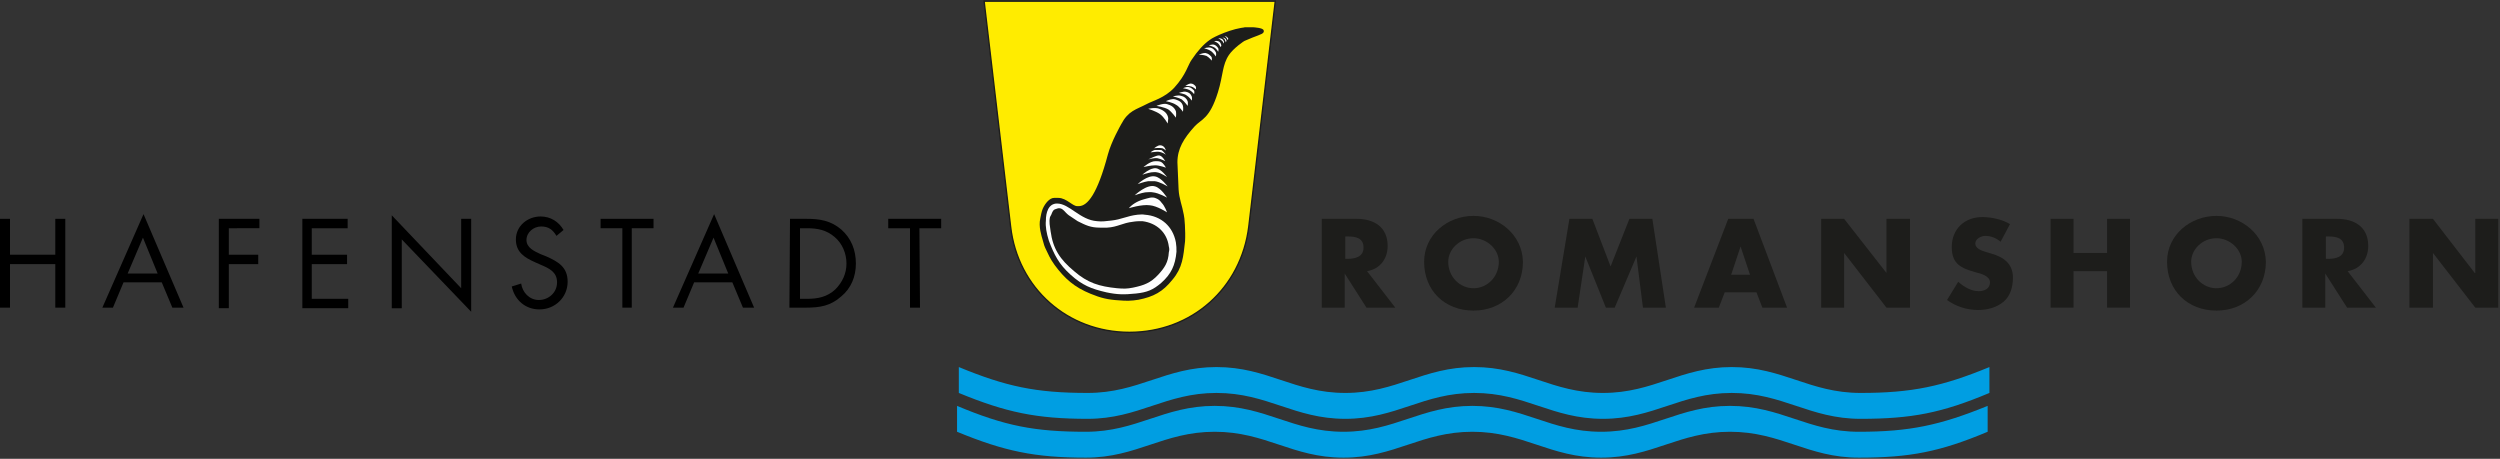 <svg enable-background="new 0 0 425 78" height="78" viewBox="0 0 425 78" width="425" xmlns="http://www.w3.org/2000/svg"><rect x="0" y="0" width="425" height="78" fill="#333333" stroke="none"/><g fill="#1d1d1b"><path d="m293.8 37.2-5.8 15.1h4.2l1-2.6h5.4l1 2.6h4.2l-5.7-15.1zm.5 9.5 1.6-4.8 1.6 4.8z"/><path d="m277 37.2-3.2 8.1-3.1-8.1h-3.9l-2.5 15.1h3.9l1.3-8.7 3.5 8.7h1.5l3.7-8.7 1.1 8.7h3.9l-2.3-15.1z"/><path d="m235.9 41.8c0-3.2-2.3-4.6-5.3-4.6h-5.9v15.1h3.9v-5.8l3.7 5.8h4.9l-4.8-6.2c2.3-.4 3.5-2.2 3.5-4.3zm-6.8 2.2h-.4v-3.8h.4c1.3 0 2.7.2 2.7 1.9 0 1.6-1.5 1.9-2.7 1.9z"/><path d="m250.5 36.7c-4.4 0-8.4 3.2-8.4 7.8 0 4.9 3.5 8.3 8.4 8.3 4.8 0 8.4-3.4 8.4-8.3-.1-4.6-4.1-7.8-8.4-7.8zm0 12.3c-2.3 0-4.3-1.9-4.3-4.5 0-2.1 1.9-4 4.3-4 2.3 0 4.3 1.9 4.3 4 0 2.6-2 4.5-4.3 4.5z"/><path d="m402.6 41.8c0-3.2-2.3-4.6-5.3-4.6h-5.9v15.1h3.9v-5.8l3.7 5.8h4.9l-4.8-6.2c2.3-.4 3.5-2.2 3.5-4.3zm-6.8 2.2h-.4v-3.8h.4c1.3 0 2.7.2 2.7 1.9 0 1.6-1.4 1.9-2.7 1.9z"/><path d="m376.8 36.7c-4.4 0-8.4 3.2-8.4 7.8 0 4.9 3.5 8.3 8.4 8.3 4.8 0 8.4-3.4 8.4-8.3-.1-4.6-4.1-7.8-8.4-7.8zm0 12.3c-2.3 0-4.3-1.9-4.3-4.5 0-2.1 1.9-4 4.3-4 2.3 0 4.3 1.9 4.3 4 0 2.6-2 4.5-4.3 4.5z"/><path d="m420.8 37.2v9.2h-.1l-7.1-9.2h-4v15.1h4v-9.3l7.2 9.3h3.9v-15.1z"/><path d="m358.2 43h-5.7v-5.8h-3.9v15.1h3.9v-6.2h5.7v6.2h3.9v-15.1h-3.9z"/><path d="m338.5 43.1-1-.3c-.7-.2-1.7-.6-1.7-1.4s1-1.3 1.7-1.3c1 0 1.9.4 2.6 1l1.6-3c-1.3-.8-3.2-1.2-4.7-1.2-3 0-5.2 2-5.2 5.1 0 2.9 1.6 3.6 4.1 4.3.8.2 2.4.6 2.4 1.7s-1 1.5-1.9 1.5c-1.3 0-2.5-.7-3.5-1.6l-1.9 3.1c1.5 1.1 3.4 1.7 5.3 1.7 1.5 0 3.1-.4 4.3-1.4s1.6-2.6 1.6-4.1c0-2.4-1.6-3.5-3.7-4.1z"/><path d="m320.7 46.4-7.2-9.2h-3.9v15.1h3.9v-9.3l7.2 9.3h4v-15.1h-4z"/></g><path d="m316 73.4c-8.7 0-13.2-4.4-21.9-4.4s-13.2 4.4-21.9 4.4-13.2-4.4-21.9-4.4-13.2 4.4-21.9 4.4-13.2-4.4-21.9-4.4-13.2 4.4-21.9 4.4-13.8-1-21.9-4.4v4.4c8 3.3 13.2 4.4 21.9 4.4s13.2-4.4 21.9-4.4 13.2 4.4 21.9 4.4 13.2-4.4 21.9-4.4 13.2 4.4 21.9 4.4 13.2-4.4 21.9-4.4 13.2 4.4 21.9 4.4 13.8-1 21.9-4.4v-4.4c-8.1 3.3-13.3 4.4-21.9 4.4z" fill="#009ee2"/><path d="m163 62.4v4.4c8 3.3 13.2 4.4 21.9 4.4s13.2-4.4 21.9-4.4 13.2 4.4 21.9 4.4 13.2-4.4 21.9-4.4 13.2 4.4 21.9 4.4 13.2-4.4 21.9-4.4 13.2 4.4 21.9 4.4 13.8-1 21.9-4.4v-4.4c-8 3.3-13.2 4.4-21.9 4.4s-13.2-4.4-21.9-4.4-13.2 4.4-21.9 4.4-13.2-4.4-21.9-4.4-13.2 4.4-21.9 4.4-13.2-4.4-21.9-4.4-13.2 4.4-21.9 4.4c-8.8 0-13.9-1.1-21.9-4.4" fill="#009ee2"/><path d="m192 56.5c10.6 0 19-7.5 20.3-18l4.5-38.3h-49.5l4.5 38.3c1.2 10.5 9.7 18 20.2 18" fill="#ffec00"/><path d="m192 56.5c10.6 0 19-7.5 20.3-18l4.5-38.3h-49.5l4.5 38.3c1.2 10.5 9.7 18 20.2 18z" fill="none" stroke="#1d1d1b" stroke-width=".237"/><path d="m211.9 4.9h1.2s1.5.1 1.5.4-1.1.5-3.1 1.4c-.1 0-2 1.3-2.8 2.5-1.2 1.8-1 3.5-1.9 6.4-1.4 4.5-2.7 4.4-3.9 5.7-1.9 2.1-3 3.9-3 6.3l.2 4.6c.1 1.7.6 2.7.9 4.4.1.3.3 2.7.2 4.4-.3 2.6-.4 4.4-2.1 6.4-1.6 2-3.1 2.8-5.6 3.3-1.2.2-2.1.2-3.2.1-1.9-.1-3.1-.4-4.8-1.1-2.7-1.1-4.3-2.5-6-4.8-.8-1.1-1.1-1.9-1.4-2.5s-.4-.9-.6-1.7c-.2-.7-.7-2.2-.4-3.5.1-.5.2-1.1.4-1.6.4-.9 1.1-1.7 1.7-1.7h.7c1.3 0 2.3 1.4 3.2 1.4h.4c1.6-.1 3.3-2.2 5.1-9 .6-2.2 2.1-4.8 2.2-5 1.2-2.3 2.4-2.4 4.3-3.4.9-.5 3-1 4.7-2.8 2.1-2.3 2.4-4 3-4.8 1-1.5 2-2.6 3-3.3.6-.5 3.9-2 6.1-2.1" fill="#1d1d1b"/><path d="m211.9 4.9h1.2s1.5.1 1.5.4-1.1.5-3.1 1.4c-.1 0-2 1.3-2.8 2.5-1.2 1.8-1 3.5-1.9 6.4-1.4 4.5-2.7 4.4-3.9 5.7-1.9 2.1-3 3.9-3 6.3l.2 4.6c.1 1.7.6 2.7.9 4.4.1.3.3 2.7.2 4.4-.3 2.6-.4 4.4-2.1 6.4-1.6 2-3.1 2.8-5.6 3.3-1.2.2-2.1.2-3.2.1-1.9-.1-3.1-.4-4.8-1.1-2.7-1.1-4.3-2.5-6-4.8-.8-1.1-1.1-1.9-1.4-2.5s-.4-.9-.6-1.7c-.2-.7-.7-2.2-.4-3.5.1-.5.2-1.1.4-1.6.4-.9 1.1-1.7 1.7-1.7h.7c1.3 0 2.3 1.4 3.2 1.4h.4c1.6-.1 3.3-2.2 5.1-9 .6-2.2 2.1-4.8 2.2-5 1.2-2.3 2.4-2.4 4.3-3.4.9-.5 3-1 4.7-2.8 2.1-2.3 2.4-4 3-4.8 1-1.5 2-2.6 3-3.3.6-.5 3.9-2 6.1-2.1z" fill="none" stroke="#1d1d1b" stroke-width=".522"/><path d="m197.1 18.5c.8.3 1.4.8 1.5 1.6 0 .4-.1.9-.1.9s-.6-1.1-1.3-1.6-2-.9-2-.9 1.2-.3 1.9 0m.1 6.2c.3 0 .5.1.7.3s.3.6.3.6-.3-.3-.6-.4c-.5-.1-1.4 0-1.4 0s.6-.5 1-.5m.2.8c.3.1.8.8.8.8s-.8-.6-1.6-.5l-1 .1s.3-.3.7-.4zm-.8 1c.3-.1.5-.1.7 0 .4.2.8.9.8.9s-.8-.4-1.3-.5c-.6-.1-1.6.2-1.6.2s.8-.4 1.4-.6m-.2.9c.4 0 .6 0 .9.1.5.2.9 1 .9 1s-1.1-.4-1.8-.4c-.8 0-2 .3-2 .3s1.1-1 2-1m.1 1.2c.9.1 1.9 1.5 1.9 1.5s-1-.7-1.7-.8c-.4-.1-.6 0-1 0-.6.1-1.5.4-1.5.4s1.3-1.2 2.3-1.1" fill="#fefefe"/><path d="m196.4 30c1 .2 2.1 1.7 2.1 1.7s-1.3-.8-2.2-.9c-.4 0-.7 0-1.1 0-.7.1-1.8.5-1.8.5s1.7-1.6 3-1.3" fill="#fefefe"/><path d="m196.4 31.7c1 .3 2 1.9 2 1.9s-1.4-.8-2.4-.9c-.5-.1-.8 0-1.3 0-.7.1-1.8.5-1.8.5s2.1-2 3.5-1.5m-16.7 2.9c2.1 0 3.9 2.8 6.8 3 .9.1 1.4 0 2.4-.1 1.8-.2 2.7-.8 4.5-1 .5 0 .7-.1 1.2 0 2.8.2 4.8 2 5.3 4.7.1.6.1 1 .1 1.6-.2 2.3-.9 3.8-2.6 5.3-1.4 1.2-2.4 1.6-4.3 1.8-2 .2-3.1.2-5-.2-2.6-.6-4.1-1.2-6.1-3s-2.8-3.4-3.7-5.8c-.4-1.3-.6-2.4-.5-3.4 0-1.3.4-2.9 1.9-2.9m14.7-.7c.8-.2 1.4-.5 2.1-.2.5.2.7.4 1 .8.5.5.9 1.6.9 1.6s-1.7-1.1-2.9-1.2c-1.4-.2-3.6.5-3.6.5.5-.6 1.4-1.2 2.5-1.5" fill="#fefefe"/><path d="m179.3 35.6c.2-.1.4-.1.6-.2.8-.1 1.1.7 1.8 1.2.6.4.9.6 1.5 1 1.4.7 2.2 1.1 3.8 1.1h1.2c1.8-.1 2.6-.8 4.4-1 .6-.1 1-.1 1.6-.1 2.4.3 4.2 1.9 4.5 4.3.1.4.1.6 0 1-.1 1.7-.7 2.6-1.8 3.8-1.3 1.4-2.4 1.8-4.3 2.2-1 .2-1.6.2-2.7.1-3-.3-5-.9-7.3-2.9-2.4-2-3.6-3.8-4-6.8-.1-.9-.3-1.5-.1-2.4.4-.6.3-1 .8-1.3" fill="#1d1d1b"/><path d="m198.4 17.7c.7.2 1.2.5 1.5 1.2.1.4 0 1.1 0 1.1s-.7-1-1.3-1.4c-.7-.4-2-.6-2-.6s1.2-.5 1.8-.3m1.4-.8c.6.2 1.1.4 1.3 1.1.1.4 0 1 0 1s-.6-.9-1.2-1.2c-.6-.4-1.7-.6-1.7-.6s1-.5 1.6-.3" fill="#fefefe"/><path d="m200.8 16.3c.5.1.9.4 1.1.9.1.3 0 .8 0 .8s-.5-.7-1-1.1c-.5-.3-1.5-.5-1.5-.5s.9-.3 1.4-.1m.8-.7c.5.1.8.3 1 .8.1.3 0 .7 0 .7s-.4-.6-.9-.9c-.4-.3-1.3-.4-1.3-.4s.8-.3 1.2-.2m.5-.8c.4.1.6.3.9.6.1.2 0 .6 0 .6s-.4-.5-.8-.7-1.1-.3-1.1-.3.6-.3 1-.2m.3-.6c.4 0 .6.2.8.4s.1.6.1.6-.4-.4-.8-.5-1-.1-1-.1.6-.4.9-.4m3.4-6.1c.4.1.7.4.9.8.1.2 0 .7 0 .7s-.4-.6-.8-.9-1.2-.5-1.2-.5.7-.2 1.1-.1m1.3-1.1c.3.1.4.3.5.6.1.2-.1.4-.1.4s-.2-.4-.4-.6-.7-.4-.7-.4.4-.1.7 0m-.7.6c.3.1.5.3.7.6.1.2 0 .6 0 .6s-.3-.5-.6-.7-1-.4-1-.4.6-.2.9-.1m1.3-1c.2.1.3.3.4.5 0 .1-.1.3-.1.3s-.1-.4-.3-.5c-.2-.2-.6-.4-.6-.4s.4 0 .6.1m.5-.1c.2.1.2.2.3.4 0 .1-.1.3-.1.3s-.1-.3-.2-.5-.4-.3-.4-.3.3 0 .4.1m-3.3 2.5c.5.1.7.3 1 .6.2.2.1.7.1.7s-.5-.6-.9-.8c-.5-.2-1.3-.2-1.3-.2s.6-.3 1.1-.3m3.7-2.7c.1.1.2.2.2.3s-.1.2-.1.2-.1-.2-.2-.4c-.1-.1-.3-.3-.3-.3s.3.1.4.2" fill="#fefefe"/><path d="m9.4 37.2v6.1h-7.7v-6.1h-1.7v15.1h1.7v-7.4h7.7v7.4h1.7v-15.1z"/><path d="m24.3 40.4-2.6 6.1h5.1zm-3.3 7.6-1.8 4.3h-1.8l7-15.9 6.8 15.9h-1.9l-1.8-4.3z"/><path d="m38.9 38.8v4.5h5v1.6h-5v7.5h-1.7v-15.2h6.9v1.6z"/><path d="m51.3 37.2h7.8v1.6h-6.1v4.5h6v1.6h-6v5.9h6.2v1.6h-7.8v-15.2z"/><path d="m66.6 36.6 11.8 12.4v-11.8h1.7v15.8l-11.8-12.3v11.7h-1.7z"/><path d="m94.6 40.1c-.6-1-1.3-1.6-2.6-1.6s-2.5 1-2.5 2.3 1.3 1.9 2.4 2.4l1 .4c2 .9 3.6 1.8 3.6 4.3 0 2.6-2.1 4.7-4.8 4.7-2.4 0-4.2-1.6-4.7-3.9l1.6-.5c.2 1.5 1.4 2.8 3 2.8s3.1-1.2 3.1-3-1.4-2.4-2.8-3l-.9-.4c-1.8-.8-3.3-1.7-3.3-3.9 0-2.3 2-3.9 4.2-3.9 1.7 0 3.1.9 3.9 2.3z"/><path d="m107.5 52.3h-1.7v-13.5h-3.7v-1.6h9v1.6h-3.7v13.5z"/><path d="m121.3 40.4-2.6 6.1h5.1zm-3.3 7.6-1.8 4.3h-1.8l7-15.9 6.8 15.9h-1.9l-1.8-4.3zm19.2 2.8c1.8 0 3.4-.3 4.8-1.6 1.2-1.2 1.9-2.7 1.9-4.4s-.7-3.4-2-4.5c-1.4-1.2-2.9-1.5-4.7-1.5h-1.2v12zm-2.9-13.6h2.8c2.3 0 4.1.3 5.9 1.8 1.7 1.5 2.5 3.5 2.5 5.8 0 2.2-.8 4.2-2.5 5.6-1.8 1.6-3.6 1.9-6 1.9h-2.8z"/><path d="m156.4 52.3h-1.7v-13.5h-3.7v-1.6h9v1.6h-3.7z"/></svg>